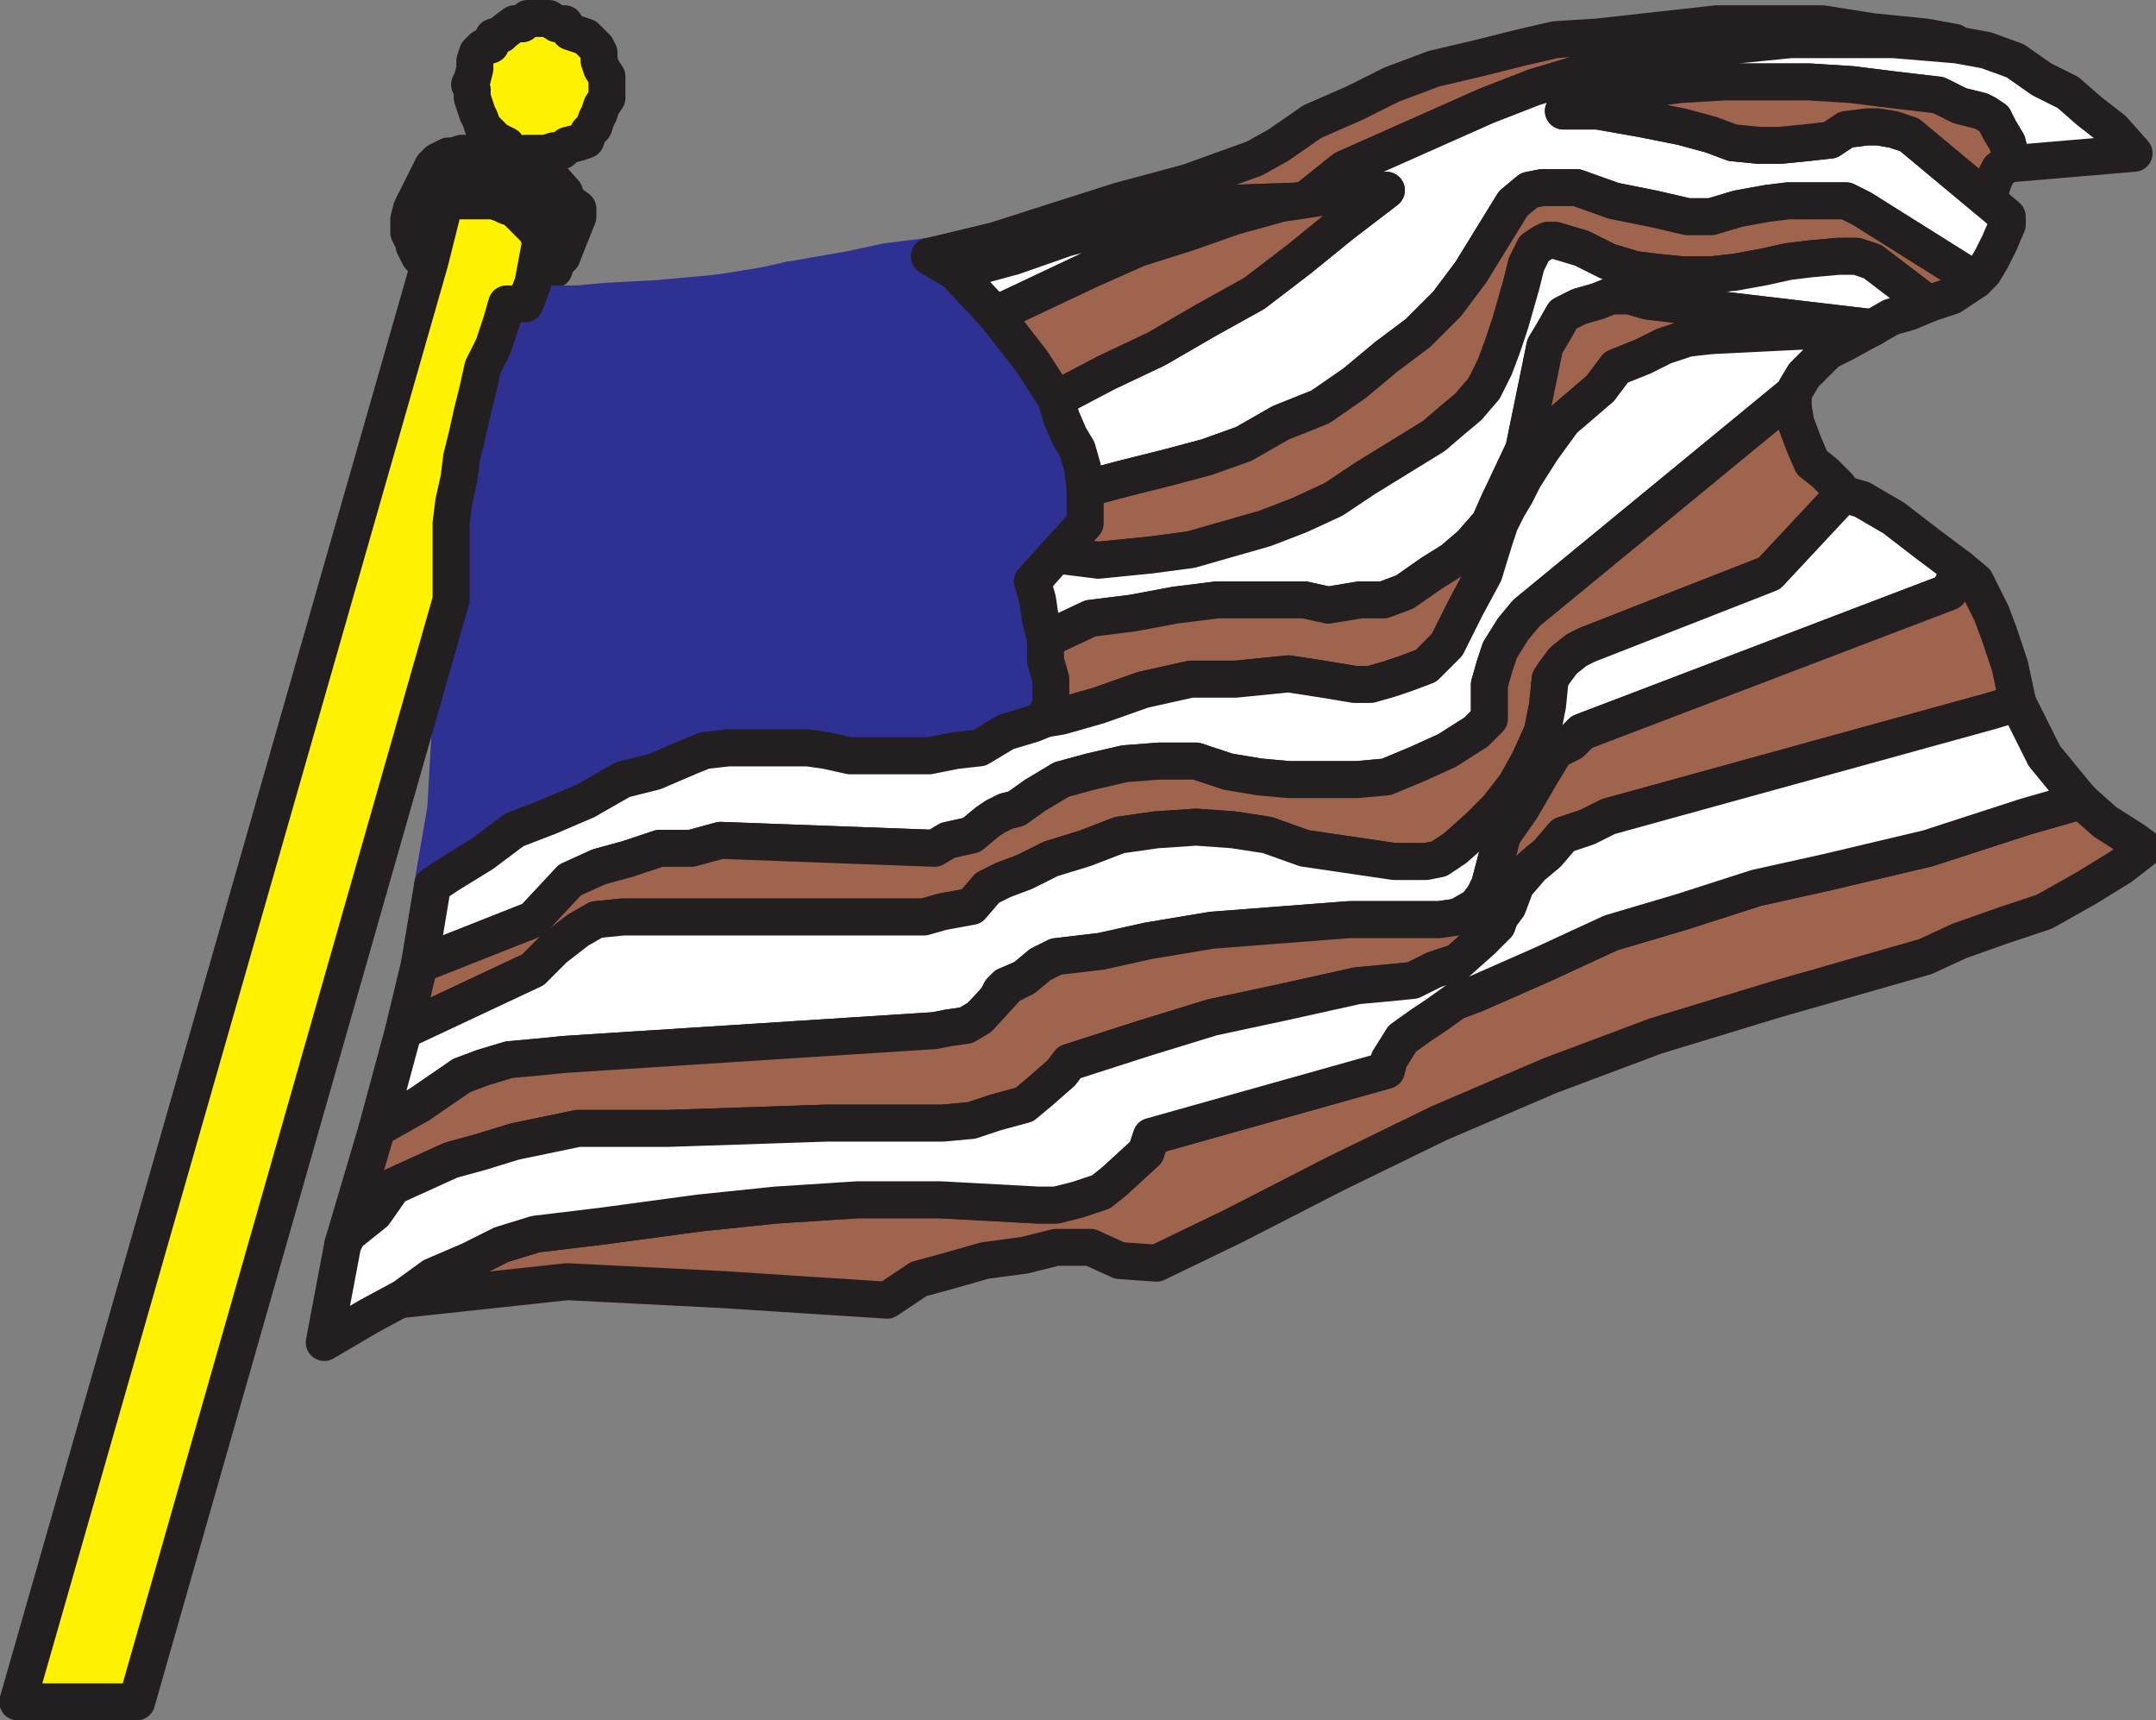 <svg xmlns="http://www.w3.org/2000/svg" width="612.021" height="488.25"><rect width="100%" height="100%" fill="#808080" stroke="none"/><path fill="#fff200" fill-rule="evenodd" d="m122.797 47.25 1.5-1.5 3-1.5h1.5l2.25-.75h9.75l1.5.75 1.5-3-3-1.5-3.75-3.75-.75-2.25-.75-1.5-1.5-4.5V25.5l-.75-1.5.75-1.5.75-3v-2.25l.75-2.25 1.5-1.5 2.25-.75.75-2.25 2.25-.75.75-.75 3-2.25h2.25l1.5-1.5h6l2.25 1.5h2.25l1.5 2.25 4.5 1.5 3 3 .75 1.5v2.25l.75 2.25 1.5 2.25v6l-1.5 2.25-.75 2.25-.75 1.5-.75 2.25-1.5 1.5-.75 2.25-2.25.75-3 .75-1.5 1.5h-2.25l-2.25.75h-6l-.75 2.25 3 .75 1.5 1.5 2.25.75 5.25 6 .75 2.25 3 2.25v2.25l-4.5 11.25V66l-1.5-2.25-.75-2.25-5.25-4.5-6-3-2.25-.75h-1.5l-3-1.5h-9l-3.75 1.5h-2.25l-1.5.75-3.75 3-1.5.75 5.25-10.5"/><path fill="none" stroke="#231f20" stroke-linecap="round" stroke-linejoin="round" stroke-miterlimit="10" stroke-width="10.5" d="m122.797 47.25 1.5-1.5 3-1.5h1.5l2.25-.75h9.75l1.5.75 1.5-3-3-1.5-3.75-3.75-.75-2.25-.75-1.5-1.5-4.5V25.5l-.75-1.5.75-1.5.75-3v-2.25l.75-2.25 1.5-1.5 2.25-.75.75-2.25 2.25-.75.75-.75 3-2.25h2.25l1.5-1.5h6l2.25 1.5h2.25l1.5 2.25 4.5 1.5 3 3 .75 1.5v2.25l.75 2.25 1.5 2.25v6l-1.5 2.25-.75 2.25-.75 1.5-.75 2.25-1.5 1.5-.75 2.25-2.25.75-3 .75-1.5 1.5h-2.25l-2.25.75h-6l-.75 2.25 3 .75 1.5 1.5 2.25.75 5.25 6 .75 2.25 3 2.25v2.25l-4.5 11.25V66l-1.5-2.25-.75-2.25-5.25-4.5-6-3-2.25-.75h-1.5l-3-1.5h-9l-3.75 1.5h-2.25l-1.5.75-3.75 3-1.5.75zm0 0"/><path fill="#bd846f" fill-rule="evenodd" d="m125.797 59.25.75-1.5 2.25-.75h11.25l2.25.75 1.5.75 2.25.75 6 6 1.5 3-2.25 12 1.5-.75h.75l1.5-2.25 2.25-.75.75-2.25 1.5-1.5V66l-1.5-2.25-.75-2.25-5.25-4.5-6-3-2.25-.75h-1.5l-3-1.5h-9l-3.75 1.5h-2.25l-1.5.75-3.75 3-1.5.75-.75 1.5-.75 3V66l.75 1.5.75.75v1.5l1.5 3 .75.75 2.25.75 3.75-15"/><path fill="none" stroke="#231f20" stroke-linecap="round" stroke-linejoin="round" stroke-miterlimit="10" stroke-width="10.5" d="m125.797 59.25.75-1.5 2.25-.75h11.25l2.25.75 1.5.75 2.25.75 6 6 1.5 3-2.25 12 1.5-.75h.75l1.5-2.25 2.25-.75.75-2.25 1.5-1.5V66l-1.5-2.25-.75-2.25-5.25-4.5-6-3-2.25-.75h-1.5l-3-1.5h-9l-3.75 1.5h-2.25l-1.5.75-3.75 3-1.5.75-.75 1.5-.75 3V66l.75 1.5.75.75v1.5l1.5 3 .75.75 2.25.75zm0 0"/><path fill="#2e3192" fill-rule="evenodd" d="m203.047 83.25-4.5 8.25-2.25 6-6.75 1.5 4.5 2.25 4.5 5.25-2.25 3.75-4.5 5.25h-4.5l3.75 3v6.75l-1.5 2.25h-2.25l-3-3.75-1.5 3.75-5.25 1.5-9 2.25.75-3.75 3.75-2.25 4.5 2.25-.75-8.25.75-3h-3.75l-1.5-4.5.75-7.5 3.75 1.5 3 6 6-10.5-6 1.5-2.25-5.25-.75 5.25-3.75 1.5-.75 7.5-2.25 5.25-5.25 1.5 4.5 5.25v3.75l-.75 3.75h-6.75l-2.25-2.25-4.5-14.25 5.25-3.75 4.5.75-.75-4.5 4.5-3.75-7.5.75-3-6-.75 7.5h-4.5l2.25 4.5v4.5l4.5 14.25-2.25 3.75h-5.25l3.75 5.25-3 6 6.75-3.75 4.5 1.5v-7.5l4.5-3 9-2.25 4.5 2.25-.75 7.5 4.5-4.5 1.5 1.5v-4.5l2.25-3.75 4.5-6.75 6 3-1.5-7.5 1.5-1.5h-3l-.75-4.5 2.25-3.75 4.5-9h-3l-1.5-6 4.5-8.25 3.75 33.75-21 23.25-15-3.75-42.75 33.75V148.5l.75-6 1.5-6.75.75-6 1.5-6 1.5-6.75 1.5-6 1.5-6.75 3-6 2.25-6.75 1.5-5.25h20.25l8.25-.75 14.25-.75 16.5-1.5"/><path fill="none" stroke="#2e3192" stroke-linecap="round" stroke-linejoin="round" stroke-miterlimit="10" stroke-width="10.5" d="m203.047 83.25-4.5 8.25-2.25 6-6.75 1.5 4.5 2.25 4.5 5.25-2.25 3.75-4.5 5.25h-4.5l3.75 3v6.75l-1.5 2.25h-2.25l-3-3.75-1.5 3.75-5.25 1.5-9 2.25.75-3.75 3.75-2.25 4.5 2.25-.75-8.25.75-3h-3.75l-1.5-4.5.75-7.5 3.75 1.5 3 6 6-10.5-6 1.5-2.25-5.25-.75 5.25-3.75 1.5-.75 7.5-2.25 5.25-5.25 1.5 4.5 5.25v3.75l-.75 3.75h-6.75l-2.25-2.25-4.5-14.25 5.25-3.75 4.5.75-.75-4.5 4.5-3.75-7.5.75-3-6-.75 7.5h-4.5l2.25 4.5v4.5l4.5 14.25-2.25 3.75h-5.25l3.75 5.25-3 6 6.75-3.75 4.5 1.5v-7.5l4.5-3 9-2.25 4.5 2.25-.75 7.5 4.5-4.5 1.5 1.5v-4.5l2.25-3.75 4.5-6.75 6 3-1.5-7.5 1.5-1.5h-3l-.75-4.5 2.25-3.75 4.5-9h-3l-1.5-6 4.5-8.25 3.75 33.75-21 23.25-15-3.75-42.75 33.75V148.5l.75-6 1.5-6.75.75-6 1.5-6 1.5-6.75 1.5-6 1.5-6.75 3-6 2.25-6.75 1.5-5.25h20.25l8.25-.75 14.25-.75zm0 0"/><path fill="#2e3192" fill-rule="evenodd" d="m170.797 136.5 1.5 3.75-2.25 3.75h-5.25l4.5 4.5v4.5l-7.5 6h-2.25l-3.75-4.5-2.25 6.75h-5.25l3 2.25V174l1.5 9-3 6-6.75 1.5 6 2.25v6.75l-.75 15-2.25 6h-6.75l3.75 3.75-3 9 6-6 5.25 3 .75-6 3-5.25 9.75 2.25 4.5-4.5 3.75 3.75V213l4.5-5.25h-5.25v-4.5l-3.75 7.5-7.5 1.5 5.25 2.25-1.5 6.75-9.75-2.25h-3.75l-3-4.5 6.75-10.5.75 8.25 4.5-6.75 6 2.25v-4.5l3-6-7.5 2.25-.75-5.25-1.5 7.5h-7.5l3 2.25-6.75 10.5.75-15 3-6.75 5.25 3v-5.25l3-5.25h-6.75l-.75-2.25-1.5-9 3.75-3.75h4.5l2.25 1.5 3 2.25-.75 9 6.75-9 3-6-4.5 2.25V165l-3 5.25-4.5 1.5-2.25-1.5v-6.75l2.25-4.5 7.5-6 3-4.5 5.25 4.5-.75-6.75 3-4.5h-6.75l-.75-1.5-1.5-3.75 15 3.75-8.25 12.75-6.75 4.5 1.5 6 4.5 1.5-8.25 25.5 17.25 28.5-9 2.25-10.5 6-10.5 4.5-9.75 3.75-9 6.75-9.75 6-4.5 3 3.75-21.75.75-13.5.75-12.75.75-12V178.5l-.75-8.25 42.75-33.75"/><path fill="none" stroke="#2e3192" stroke-linecap="round" stroke-linejoin="round" stroke-miterlimit="10" stroke-width="10.5" d="m170.797 136.5 1.5 3.75-2.25 3.75h-5.25l4.5 4.5v4.5l-7.5 6h-2.25l-3.75-4.5-2.25 6.75h-5.25l3 2.25V174l1.5 9-3 6-6.75 1.5 6 2.25v6.75l-.75 15-2.25 6h-6.75l3.75 3.75-3 9 6-6 5.25 3 .75-6 3-5.25 9.75 2.25 4.5-4.5 3.75 3.75V213l4.5-5.25h-5.25v-4.5l-3.75 7.5-7.5 1.5 5.25 2.25-1.5 6.75-9.75-2.25h-3.75l-3-4.5 6.75-10.5.75 8.25 4.5-6.75 6 2.25v-4.5l3-6-7.5 2.25-.75-5.25-1.5 7.5h-7.5l3 2.25-6.75 10.5.75-15 3-6.75 5.25 3v-5.25l3-5.25h-6.75l-.75-2.25-1.5-9 3.75-3.75h4.5l2.25 1.5 3 2.25-.75 9 6.75-9 3-6-4.5 2.25V165l-3 5.25-4.5 1.5-2.25-1.5v-6.75l2.25-4.5 7.5-6 3-4.5 5.25 4.5-.75-6.75 3-4.5h-6.75l-.75-1.5-1.5-3.75 15 3.75-8.25 12.75-6.75 4.5 1.5 6 4.5 1.5-8.25 25.5 17.25 28.5-9 2.25-10.5 6-10.5 4.5-9.75 3.75-9 6.75-9.75 6-4.5 3 3.75-21.75.75-13.5.75-12.75.75-12V178.5l-.75-8.25zm0 0"/><path fill="#2e3192" fill-rule="evenodd" d="m234.547 213-6.75-27.75-14.25-13.5-22.5-14.25-5.25-17.25-3.75 8.25v4.5h5.25l-3 6 1.5 6h3.75l1.5-5.25 5.25 3h2.25l-12.75 12.75 10.5-1.5 8.25-3.75V174l2.25 3 1.5 3 5.25-4.5 2.25 4.5-1.5 3v4.5l6 3.75 3.75-6-1.5 14.25-8.25-2.25-.75-4.5 6.75-1.5-6-3.75h-6l-3 3-5.25 11.25-9 11.25v-5.25l-3.75-2.25 3.75-3.75v-4.5l-4.5-1.5-5.25 6 3-7.5-9-6.75-6 3 7.5-12 1.5 1.5h6l-4.5 4.5-1.5 6h7.5l2.25-3 1.5 1.5 6.75-1.5-5.25 3.75v8.25l5.25 3.75 3.75-1.5 5.25-11.25 1.5-7.5-3.75-4.5 5.25 1.5-1.5-3-3.75-1.5-6.75 7.5 2.25-7.5-2.25-1.5-10.5 1.5 1.5-5.25-1.5-5.25-1.5-6-6.75 6v-5.25l-3.75-2.25 4.5-3 3.75-6 3.75-8.25-8.25 12.75-6.75 4.5 1.5 6 4.5 1.5-8.25 25.5 17.25 28.5 10.5-4.5 3.75-1.5 6.75-.75h22.5l5.25.75"/><path fill="none" stroke="#2e3192" stroke-linecap="round" stroke-linejoin="round" stroke-miterlimit="10" stroke-width="10.5" d="m234.547 213-6.75-27.75-14.25-13.5-22.5-14.25-5.25-17.25-3.75 8.25v4.5h5.25l-3 6 1.5 6h3.75l1.5-5.25 5.25 3h2.25l-12.75 12.75 10.5-1.5 8.25-3.75V174l2.25 3 1.5 3 5.25-4.5 2.25 4.5-1.5 3v4.5l6 3.75 3.75-6-1.5 14.25-8.25-2.25-.75-4.5 6.75-1.5-6-3.75h-6l-3 3-5.25 11.25-9 11.25v-5.25l-3.75-2.25 3.75-3.75v-4.5l-4.5-1.5-5.25 6 3-7.5-9-6.75-6 3 7.5-12 1.5 1.5h6l-4.5 4.5-1.5 6h7.5l2.25-3 1.5 1.5 6.75-1.5-5.25 3.75v8.25l5.25 3.75 3.75-1.5 5.25-11.25 1.5-7.5-3.75-4.5 5.25 1.5-1.5-3-3.75-1.5-6.75 7.5 2.25-7.5-2.25-1.5-10.5 1.5 1.5-5.25-1.5-5.25-1.5-6-6.75 6v-5.25l-3.75-2.25 4.5-3 3.75-6 3.75-8.25-8.25 12.75-6.75 4.5 1.5 6 4.5 1.5-8.25 25.5 17.25 28.5 10.5-4.5 3.75-1.5 6.75-.75h22.5zm0 0"/><path fill="#2e3192" fill-rule="evenodd" d="m234.547 213-6.75-27.75-14.25-13.5 17.25-15.75 15.75 9 8.25-12h10.5l9 12 16.5-16.5-3 6-1.5 5.25h-3.75l3 5.25-.75 18-10.5-1.5-3-6 5.25-5.25-5.25 1.5-3.75-3.75v4.5l-5.25 1.5-1.5-3.75V165l4.5-6-6 2.25-.75-6.75-3.75 6.75-6.75 1.5 3.75 2.25-1.5 7.5 4.5-4.5 6 2.25 1.5 3.75-14.25 3-1.5 1.5-5.25-6v6l-8.25-4.5v-3.75l1.5-7.5-3.75 2.25-1.5-5.25-3 5.25-6 5.25 3.75 1.5-1.5 6.75 6.75-4.5h3.75l8.25 4.5-6.75 1.5 4.5 3-1.5 7.5 3.75-5.25 5.25 2.25V183l1.5-6 14.25-3 3 3v7.5l-4.5 4.5-4.5 1.5v-6l-3 6h-6.75l3.75 5.25h6l4.5-6.75 4.5-4.5 2.25-4.5 6.75 1.5 10.5 1.5v4.5l-5.25 1.5 4.5 2.25-3.75 8.25 6-5.25h4.5l.75-9.75-6.75-1.5.75-18 8.25-6-6-4.5 3-6h17.25l-8.25 9-6.75 7.5 1.5 5.25.75 5.25 1.5 6v6l1.5 5.25v6.75l-1.5 4.5-3.75 1.5-7.5 2.25-7.5 4.5-6.75.75-7.5 1.5h-22.5l-6.75-1.5"/><path fill="none" stroke="#2e3192" stroke-linecap="round" stroke-linejoin="round" stroke-miterlimit="10" stroke-width="10.5" d="m234.547 213-6.75-27.75-14.25-13.5 17.25-15.75 15.75 9 8.25-12h10.5l9 12 16.5-16.5-3 6-1.5 5.25h-3.75l3 5.25-.75 18-10.5-1.5-3-6 5.25-5.25-5.25 1.5-3.75-3.75v4.5l-5.25 1.5-1.5-3.75V165l4.5-6-6 2.25-.75-6.75-3.75 6.75-6.75 1.5 3.75 2.25-1.5 7.5 4.5-4.5 6 2.25 1.5 3.75-14.25 3-1.5 1.5-5.25-6v6l-8.25-4.5v-3.75l1.5-7.5-3.75 2.25-1.5-5.25-3 5.25-6 5.25 3.75 1.5-1.5 6.75 6.75-4.5h3.75l8.25 4.5-6.75 1.5 4.5 3-1.5 7.5 3.75-5.25 5.25 2.25V183l1.5-6 14.25-3 3 3v7.5l-4.5 4.5-4.5 1.5v-6l-3 6h-6.75l3.75 5.25h6l4.5-6.75 4.5-4.5 2.25-4.5 6.75 1.5 10.5 1.5v4.5l-5.25 1.5 4.5 2.25-3.75 8.25 6-5.25h4.5l.75-9.75-6.75-1.5.75-18 8.25-6-6-4.5 3-6h17.25l-8.25 9-6.75 7.5 1.5 5.25.75 5.25 1.5 6v6l1.5 5.25v6.75l-1.5 4.5-3.75 1.5-7.5 2.25-7.5 4.5-6.75.75-7.5 1.5h-22.5zm0 0"/><path fill="#2e3192" fill-rule="evenodd" d="m267.547 117-15.75 23.25 3 3.75 6-3.75 3-7.5v7.5h3.75l-3.75 6.75 5.25 1.5h5.25l2.25-2.25 1.5 2.25 6-4.5 2.25-7.5-4.5-3.75 4.5-.75-6.75-3-3.75-1.5-6.75 3.75 1.5-5.25-5.25-1.5 5.25-3.75V117l.75-10.5-3.75-3.75 3.75-4.5v8.25l-.75 10.5 6 2.25 3 9.75 6.75 3 5.25-4.5v3.75l5.25-2.25-3 6.75v6l-3-1.5-6.75 3.75-6 4.5h6.75l-6.75 4.5-1.5 6-2.25-4.5-5.25 4.5v-10.5l-5.25-1.5-9-3-3-3.75 3 12.75h10.5l9 12 16.5-16.5h17.25v-9.75l-.75-6-1.5-5.25-2.25-3.75-2.25-5.25-1.5-5.25-6.75-10.5-10.5-13.5-11.25-12-7.5-4.5 3.75 44.25"/><path fill="none" stroke="#2e3192" stroke-linecap="round" stroke-linejoin="round" stroke-miterlimit="10" stroke-width="10.5" d="m267.547 117-15.75 23.25 3 3.75 6-3.75 3-7.5v7.5h3.75l-3.75 6.75 5.25 1.5h5.25l2.25-2.25 1.5 2.25 6-4.5 2.25-7.5-4.5-3.75 4.5-.75-6.75-3-3.75-1.5-6.75 3.75 1.5-5.25-5.25-1.5 5.25-3.75V117l.75-10.5-3.75-3.75 3.75-4.5v8.25l-.75 10.5 6 2.25 3 9.75 6.75 3 5.25-4.5v3.75l5.25-2.25-3 6.75v6l-3-1.5-6.75 3.75-6 4.5h6.75l-6.75 4.5-1.5 6-2.25-4.5-5.25 4.5v-10.5l-5.25-1.5-9-3-3-3.75 3 12.75h10.5l9 12 16.5-16.5h17.25v-9.75l-.75-6-1.5-5.25-2.25-3.75-2.25-5.25-1.5-5.25-6.75-10.5-10.5-13.5-11.25-12-7.5-4.5zm0 0"/><path fill="#2e3192" fill-rule="evenodd" d="m267.547 117-15.75 23.25 3 12.75-8.25 12-15.75-9-8.25-9 10.5 3 1.5 4.5h4.5v6.75l4.5-3.75h6l-3-4.5 3.75-4.5h-6.75l-3-2.25v4.5l-6 3.75-1.5-4.5 4.5-3.75-6.75-4.5h12.75l4.5-5.25 3.75 1.5-1.5-6.75 4.5-3.75-6.75 1.5-2.25-3 .75-5.25 5.25-3.75 6.75 2.25-3.75-7.5 1.5-6-4.5 3-3.75-2.25v-6.75l2.25-3.75 1.5 2.25v-7.5l3-4.5-4.5 2.25-3.75-3.75v3.75l-7.5.75 7.5 5.25 1.5 5.25-13.5 3.75-3-6-2.25 9 5.25-3 13.5-3.75v10.5l-4.5 4.5 6.75.75-3.75 5.25-.75 5.25-2.25 5.25h-6l6 4.5v6h-12.75l-3 6.75-5.25-1.5 16.5-23.25-18.75-18 3.75-26.25 17.25-3 10.5-2.25 12-1.5 3.75 44.25"/><path fill="none" stroke="#2e3192" stroke-linecap="round" stroke-linejoin="round" stroke-miterlimit="10" stroke-width="10.5" d="m267.547 117-15.75 23.25 3 12.75-8.25 12-15.75-9-8.25-9 10.5 3 1.5 4.5h4.5v6.75l4.5-3.75h6l-3-4.5 3.75-4.5h-6.75l-3-2.25v4.5l-6 3.75-1.5-4.5 4.5-3.75-6.75-4.5h12.75l4.5-5.25 3.75 1.5-1.5-6.75 4.5-3.75-6.75 1.5-2.25-3 .75-5.25 5.25-3.75 6.75 2.25-3.75-7.5 1.5-6-4.5 3-3.75-2.25v-6.75l2.25-3.75 1.5 2.25v-7.5l3-4.5-4.5 2.25-3.75-3.75v3.75l-7.5.75 7.5 5.25 1.5 5.25-13.5 3.75-3-6-2.25 9 5.25-3 13.5-3.75v10.5l-4.5 4.5 6.75.75-3.75 5.25-.75 5.25-2.25 5.25h-6l6 4.5v6h-12.75l-3 6.75-5.25-1.5 16.5-23.25-18.75-18 3.75-26.25 17.25-3 10.5-2.25 12-1.5zm0 0"/><path fill="#2e3192" fill-rule="evenodd" d="m224.047 79.5-3.75 26.25 18.75 18-16.5 23.25 8.25 9-17.25 15.75-22.5-14.25-5.25-17.25 3.75 3.75v4.5l4.5-4.5h4.5l4.5 2.25-9 .75 6 3-1.5 7.5 4.5-4.5 3.75 1.5 2.25 3 3 3.75V168l3.75-5.25h4.5v-5.25l3.75-4.5h-5.25l-3-3v6l-6.75 1.5-2.25-3v-6l6.75-4.5h-6.75v-3.75l-3.75 6-4.5-2.25v-3.75l1.5-6 3-1.5 3.75-1.5 6.75.75 2.25 3.75 1.5 4.5 3 6 1.5-4.5 2.25.75v-2.25l3.75-6h-3.75l-3.75-3 3.75-2.25 5.25-1.5h3.75l-1.5-3.75 1.5-6.75-3.75 1.5-3-3.75-2.25 4.5-3.75 4.5 3.75 1.5V129l-3.75 2.25-1.5 4.5h-3l-2.25-3.75-1.5-4.5 1.5-3.75-1.5-7.5 3.75-4.5-7.5-5.25 13.5-13.5-7.5-1.5-2.25 6.75 3.75.75-7.5 7.5-1.5 8.25 5.25 1.5 1.5 7.5h-5.25l-3-3.75-.75 4.5-4.5 3 4.5 1.5-1.5 3.75-3 1.5-3.75 1.5-5.25-1.5-1.5 6-2.25 1.5-1.5-1.5 21-23.25-3.75-33.75 5.25-.75 9-1.5 6.75-1.5"/><path fill="none" stroke="#2e3192" stroke-linecap="round" stroke-linejoin="round" stroke-miterlimit="10" stroke-width="10.5" d="m224.047 79.5-3.75 26.25 18.75 18-16.5 23.25 8.25 9-17.25 15.75-22.5-14.25-5.25-17.25 3.75 3.75v4.5l4.5-4.5h4.5l4.5 2.25-9 .75 6 3-1.5 7.5 4.5-4.5 3.75 1.5 2.25 3 3 3.75V168l3.75-5.25h4.5v-5.25l3.75-4.5h-5.25l-3-3v6l-6.75 1.5-2.25-3v-6l6.75-4.5h-6.75v-3.75l-3.75 6-4.5-2.25v-3.75l1.5-6 3-1.5 3.75-1.5 6.75.75 2.25 3.75 1.5 4.5 3 6 1.5-4.5 2.25.75v-2.25l3.75-6h-3.75l-3.75-3 3.75-2.25 5.25-1.5h3.75l-1.5-3.75 1.5-6.75-3.75 1.5-3-3.75-2.25 4.5-3.75 4.5 3.75 1.5V129l-3.75 2.25-1.5 4.5h-3l-2.25-3.75-1.5-4.5 1.5-3.75-1.5-7.5 3.75-4.5-7.5-5.25 13.5-13.5-7.5-1.5-2.25 6.75 3.75.75-7.5 7.5-1.5 8.25 5.25 1.5 1.5 7.5h-5.25l-3-3.75-.75 4.5-4.5 3 4.5 1.5-1.5 3.75-3 1.5-3.75 1.5-5.25-1.5-1.5 6-2.25 1.5-1.5-1.5 21-23.25-3.75-33.75 5.25-.75 9-1.5zm0 0"/><path fill="#9e644e" fill-rule="evenodd" d="m263.797 72.75 18.75-4.5 18.75-6 16.5-5.25 19.5-5.25 18.75-6.75 6.75-3.75 9.75-6.75 12-5.25 10.5-5.25 12-4.5 12.75-3 12-3 9.75-2.25 12-.75 33.75-3.75h30L531.547 9l15 1.5 8.25 1.5-17.25-.75h-29.25l-15 1.5-14.25 1.5-13.5 2.25-15 3.75-15 4.5-13.5 5.25-40.5 18-11.25 9-21.75.75-15 3.75-15.75 2.25-15 3.75-15 5.25-16.5 4.5-7.5-4.5"/><path fill="none" stroke="#231f20" stroke-linecap="round" stroke-linejoin="round" stroke-miterlimit="10" stroke-width="10.5" d="m263.797 72.75 18.75-4.5 18.75-6 16.5-5.25 19.5-5.25 18.75-6.75 6.75-3.75 9.75-6.75 12-5.25 10.5-5.25 12-4.5 12.75-3 12-3 9.75-2.25 12-.75 33.75-3.75h30L531.547 9l15 1.5 8.25 1.5-17.25-.75h-29.25l-15 1.5-14.25 1.5-13.5 2.25-15 3.75-15 4.5-13.5 5.25-40.5 18-11.25 9-21.75.75-15 3.75-15.75 2.25-15 3.75-15 5.25-16.5 4.5zm0 0"/><path fill="#fff" fill-rule="evenodd" d="m314.047 105.75 14.25-6.75 14.25-8.25 13.5-7.5 12.75-9.75 12-9.75 12.75-9.75-15 1.5-15 2.25-13.5 3.75-12.75 4.5-14.25 4.5-13.5 6-27 12.75-11.25-12 16.5-4.5 15-5.25 15-3.75 15.75-2.25 15-3.75 21.75-.75 11.25-9 40.5-18 13.5-5.25 15-4.5 15-3.75 13.5-2.25 14.25-1.5 15-1.5h29.25l18 1.5 8.25 1.5 8.25 3 7.5 5.25 7.5 3.75 6 5.25 6.75 5.25 6 6.75-35.25 3v-3l-.75-3-2.25-3.75-1.5-3-2.25-1.5-1.5-.75-6-1.5-6-3-12.75-1.5-12-1.5-12-.75h-24l-12.75.75-11.25 1.5-12 3.75-9.75 2.25h9.75l12.75 2.25 11.25 2.25 8.25 2.25 6 2.25 7.5.75h6l7.5-.75 6.75-.75 4.5-3 6-.75h3l4.5.75 4.5 1.5 22.5 18.75 5.25 4.5v2.25l-2.25 5.25-2.25 4.5-2.25 3.75-2.25 2.25-32.25-20.25-4.5-2.25h-16.5l-6 .75-8.25 1.5-7.5 2.25h-6.75l-9.75-2.25-11.25-2.25-10.5-3.75h-9.75l-3.75.75-4.5 3.75-12 19.5-6.75 9-8.25 8.25-9 6.75-9 7.5-9.75 6.75-11.25 4.5-10.5 6-10.5 3.75-11.25 3-12 3-11.25 3-.75-6-1.5-5.25-2.25-3.75-2.25-5.25-1.5-5.25 14.25-7.5"/><path fill="none" stroke="#231f20" stroke-linecap="round" stroke-linejoin="round" stroke-miterlimit="10" stroke-width="10.5" d="m314.047 105.75 14.25-6.75 14.25-8.25 13.5-7.5 12.75-9.75 12-9.75 12.75-9.75-15 1.5-15 2.25-13.5 3.75-12.75 4.5-14.25 4.5-13.5 6-27 12.75-11.25-12 16.5-4.5 15-5.25 15-3.75 15.75-2.25 15-3.75 21.75-.75 11.25-9 40.5-18 13.5-5.25 15-4.5 15-3.75 13.5-2.25 14.25-1.5 15-1.5h29.25l18 1.5 8.25 1.5 8.25 3 7.5 5.25 7.5 3.75 6 5.25 6.75 5.25 6 6.75-35.25 3v-3l-.75-3-2.25-3.75-1.5-3-2.25-1.5-1.5-.75-6-1.5-6-3-12.75-1.5-12-1.5-12-.75h-24l-12.75.75-11.25 1.5-12 3.75-9.75 2.25h9.75l12.75 2.25 11.25 2.25 8.25 2.25 6 2.25 7.5.75h6l7.5-.75 6.75-.75 4.5-3 6-.75h3l4.5.75 4.5 1.5 22.5 18.75 5.25 4.5v2.25l-2.25 5.25-2.25 4.5-2.25 3.75-2.25 2.25-32.25-20.25-4.5-2.25h-16.5l-6 .75-8.25 1.5-7.5 2.25h-6.75l-9.75-2.25-11.25-2.25-10.5-3.75h-9.75l-3.75.75-4.5 3.75-12 19.5-6.75 9-8.25 8.25-9 6.75-9 7.5-9.75 6.75-11.25 4.5-10.5 6-10.5 3.75-11.25 3-12 3-11.25 3-.75-6-1.5-5.25-2.25-3.75-2.25-5.25-1.5-5.25zm0 0"/><path fill="#9e644e" fill-rule="evenodd" d="m299.797 113.25-6.75-10.5-10.5-13.5 27-12.75 13.5-6 14.25-4.5 12.75-4.5 13.5-3.75 15-2.25 15-1.5-12.75 9.75-12 9.75-12.75 9.75-13.5 7.5-14.25 8.25-14.25 6.75-14.25 7.5"/><path fill="none" stroke="#231f20" stroke-linecap="round" stroke-linejoin="round" stroke-miterlimit="10" stroke-width="10.5" d="m299.797 113.25-6.75-10.5-10.5-13.5 27-12.75 13.5-6 14.25-4.5 12.75-4.5 13.5-3.75 15-2.25 15-1.5-12.75 9.75-12 9.75-12.75 9.75-13.5 7.5-14.25 8.25-14.25 6.75zm0 0"/><path fill="#9e644e" fill-rule="evenodd" d="m566.047 51 1.5-3 3-1.5v-3l-.75-3-2.25-3.75-1.5-3-2.25-1.5-1.5-.75-6-1.5-6-3-12.75-1.5-12-1.5-12-.75h-24l-12.75.75-11.25 1.5-12 3.75-9.75 2.25h9.75l12.75 2.25 11.25 2.25 8.25 2.25 6 2.25 7.5.75h6l7.5-.75 6.75-.75 4.5-3 6-.75h3l4.5.75 4.5 1.5 22.5 18.75.75-3.75.75-2.25"/><path fill="none" stroke="#231f20" stroke-linecap="round" stroke-linejoin="round" stroke-miterlimit="10" stroke-width="10.5" d="m566.047 51 1.5-3 3-1.5v-3l-.75-3-2.25-3.75-1.5-3-2.25-1.5-1.5-.75-6-1.5-6-3-12.75-1.5-12-1.5-12-.75h-24l-12.75.75-11.25 1.5-12 3.75-9.75 2.25h9.75l12.75 2.25 11.25 2.25 8.25 2.25 6 2.25 7.5.75h6l7.5-.75 6.75-.75 4.5-3 6-.75h3l4.5.75 4.5 1.5 22.5 18.75.75-3.75zm0 0"/><path fill="#9e644e" fill-rule="evenodd" d="m554.047 84 6.75-4.5-32.25-20.25-4.5-2.25h-16.5l-6 .75-8.25 1.5-7.5 2.25h-6.75l-9.75-2.25-11.25-2.25-10.5-3.75h-9.75l-3.75.75-4.5 3.75-12 19.5-6.75 9-8.25 8.25-9 6.75-9 7.5-9.75 6.75-11.25 4.5-10.5 6-10.5 3.75-11.25 3-12 3-11.25 3v9.75l-8.25 9 12 1.5 15-1.5 11.25-1.5 21-6 9.75-3.75 9.75-4.5 9-6 19.5-12 5.25-4.5 4.5-3.75 4.5-5.25 3-6 2.25-6 2.25-6.75 3-10.5 1.5-6 2.25-4.5 2.25-1.5 1.5-.75h2.25l7.5 2.25 7.5 3.75 7.5 2.25 6 .75 7.5.75h8.25l6.75-.75 8.25-1.5 6.75-1.5 6-.75 8.25-.75h5.25l4.5 1.5 15.75 12 6.75-2.25"/><path fill="none" stroke="#231f20" stroke-linecap="round" stroke-linejoin="round" stroke-miterlimit="10" stroke-width="10.5" d="m554.047 84 6.75-4.5-32.25-20.25-4.5-2.25h-16.5l-6 .75-8.25 1.5-7.5 2.25h-6.75l-9.75-2.25-11.25-2.25-10.5-3.75h-9.75l-3.75.75-4.5 3.75-12 19.5-6.75 9-8.25 8.25-9 6.75-9 7.5-9.75 6.75-11.25 4.5-10.5 6-10.5 3.75-11.25 3-12 3-11.25 3v9.75l-8.25 9 12 1.5 15-1.5 11.25-1.5 21-6 9.75-3.75 9.75-4.5 9-6 19.5-12 5.25-4.5 4.5-3.75 4.5-5.25 3-6 2.25-6 2.25-6.75 3-10.5 1.5-6 2.25-4.5 2.25-1.5 1.5-.75h2.25l7.5 2.25 7.5 3.75 7.5 2.25 6 .75 7.5.75h8.25l6.75-.75 8.25-1.5 6.75-1.5 6-.75 8.25-.75h5.25l4.5 1.5 15.75 12zm0 0"/><path fill="#fff" fill-rule="evenodd" d="m311.797 159 15-1.5 11.25-1.5 21-6 9.75-3.75 9.75-4.5 9-6 19.5-12 5.25-4.5 4.5-3.75 4.5-5.25 3-6 2.25-6 2.25-6.75 3-10.5 1.5-6 2.25-4.5 2.25-1.5 1.5-.75h2.25l7.5 2.25 7.5 3.75 7.5 2.25 6 .75 7.5.75h8.25l6.75-.75 8.25-1.5 6.75-1.5 6-.75 8.25-.75h5.25l4.5 1.5 15.75 12-5.25 2.25-5.25 1.5-5.25 3-63.75-7.5-5.25-1.5h-5.25l-3.75 1.5-5.25 1.5-4.5 2.25-3 5.25-2.25 3.75-6 29.25-6 12.75-.75 1.5-3 6.75-5.25 6-5.25 4.5-6 3.75-7.5 5.25-6 2.25h-6.75l-9 1.5-6.75-1.5h-24.75l-12 1.5-12 2.25-12 1.5-12.75 6-1.5-6-.75-5.25-1.5-5.25 6.75-7.5 12 1.5"/><path fill="none" stroke="#231f20" stroke-linecap="round" stroke-linejoin="round" stroke-miterlimit="10" stroke-width="10.5" d="m311.797 159 15-1.5 11.25-1.5 21-6 9.75-3.75 9.75-4.5 9-6 19.5-12 5.25-4.5 4.5-3.75 4.5-5.25 3-6 2.25-6 2.25-6.75 3-10.5 1.5-6 2.25-4.5 2.25-1.5 1.5-.75h2.25l7.5 2.25 7.5 3.75 7.5 2.25 6 .75 7.5.75h8.25l6.75-.75 8.25-1.5 6.75-1.5 6-.75 8.25-.75h5.25l4.5 1.5 15.75 12-5.25 2.25-5.25 1.5-5.25 3-63.75-7.5-5.25-1.5h-5.25l-3.75 1.5-5.25 1.5-4.5 2.25-3 5.25-2.25 3.75-6 29.25-6 12.75-.75 1.5-3 6.75-5.25 6-5.25 4.5-6 3.75-7.5 5.25-6 2.25h-6.75l-9 1.5-6.75-1.5h-24.75l-12 1.5-12 2.25-12 1.5-12.75 6-1.5-6-.75-5.25-1.5-5.25 6.75-7.5zm0 0"/><path fill="#9e644e" fill-rule="evenodd" d="m309.547 175.5 12-1.5 12-2.25 12-1.5h24.75l6.75 1.5 9-1.5h6.75l6-2.25 7.5-5.25 6-3.75 5.25-4.5 5.25-6 3-6.75.75-1.5 6-12.75 6-29.25 2.25-3.75 3-5.25 4.5-2.25 5.25-1.5 3.75-1.5h5.25l5.25 1.5 63.75 7.5-45.75 2.25-6.75.75-6.75 2.25-6 3-7.5 3-4.5 6-10.5 9-6 8.25-5.25 8.25-2.25 4.5-2.25 3.75-2.25 4.5-1.5 4.5-3 9.75-5.25 9.75-5.25 10.5-6 6-6 2.25-4.5 1.5-5.25 1.5h-4.5l-9-1.5-9.75-1.5-15 1.5h-12.75l-13.5 3-12.75 4.5-10.5 3-4.5.75 1.5-4.5v-6.75l-1.5-5.25v-6l12.75-6"/><path fill="none" stroke="#231f20" stroke-linecap="round" stroke-linejoin="round" stroke-miterlimit="10" stroke-width="10.5" d="m309.547 175.5 12-1.5 12-2.25 12-1.5h24.75l6.75 1.5 9-1.5h6.75l6-2.25 7.5-5.25 6-3.75 5.25-4.5 5.25-6 3-6.75.75-1.5 6-12.75 6-29.25 2.25-3.75 3-5.25 4.5-2.25 5.25-1.5 3.75-1.5h5.25l5.25 1.5 63.75 7.5-45.75 2.25-6.75.75-6.75 2.25-6 3-7.5 3-4.5 6-10.5 9-6 8.25-5.25 8.25-2.25 4.5-2.25 3.75-2.25 4.5-1.5 4.5-3 9.75-5.25 9.75-5.25 10.5-6 6-6 2.25-4.5 1.5-5.25 1.5h-4.5l-9-1.5-9.75-1.5-15 1.5h-12.75l-13.5 3-12.75 4.5-10.5 3-4.5.75 1.5-4.5v-6.75l-1.5-5.25v-6zm0 0"/><path fill="#fff" fill-rule="evenodd" d="m234.547 213-5.25-.75h-22.5l-6.75.75-3.75 1.5-10.5 4.5-9 2.25-10.5 6-10.5 4.5-9.75 3.75-9 6.75-9.75 6-4.5 3-3.75 22.5 32.25-12.75 10.5-11.25 8.25-3.75 8.25-2.25 9-3h9l8.25-2.25 60.75 2.25 3.75-2.25 6.75-1.5 4.5-3.75 2.25-1.5 3-1.5 3-.75 5.25-3.75 7.5-4.5 8.25-2.25 9.75-2.25 9.75-.75h10.5l9 3 9 1.5 8.25.75h19.5l8.25-.75 9-3.75 8.25-3.75 8.25-5.25 3.75-3.75v-9.75l1.5-5.25 1.5-4.5 3.75-6 3.75-4.5 75.75-62.25.75-1.5 2.25-3.75 6.75-6.75 4.5-2.25 8.25-4.5-45.75 2.25-6.75.75-6.75 2.25-6 3-7.5 3-4.5 6-10.5 9-6 8.25-5.25 8.25-2.25 4.5-2.25 3.75-2.25 4.5-1.5 4.5-3 9.75-5.25 9.75-5.25 10.5-6 6-6 2.25-4.5 1.5-5.25 1.5h-4.5l-9-1.5-9.75-1.5-15 1.5h-12.75l-13.5 3-12.75 4.5-10.5 3-4.5.75-3.75 1.5-7.5 2.25-7.5 4.5-6.75.75-7.5 1.5h-22.5l-6.75-1.5"/><path fill="none" stroke="#231f20" stroke-linecap="round" stroke-linejoin="round" stroke-miterlimit="10" stroke-width="10.5" d="m234.547 213-5.25-.75h-22.5l-6.75.75-3.75 1.5-10.5 4.5-9 2.25-10.5 6-10.5 4.5-9.75 3.75-9 6.75-9.75 6-4.5 3-3.75 22.5 32.25-12.75 10.5-11.25 8.25-3.75 8.25-2.25 9-3h9l8.25-2.25 60.75 2.25 3.75-2.25 6.75-1.5 4.5-3.75 2.25-1.5 3-1.5 3-.75 5.25-3.75 7.5-4.5 8.25-2.25 9.75-2.25 9.75-.75h10.5l9 3 9 1.5 8.25.75h19.5l8.25-.75 9-3.75 8.25-3.75 8.25-5.25 3.75-3.75v-9.75l1.5-5.25 1.5-4.5 3.75-6 3.75-4.5 75.75-62.25.75-1.5 2.25-3.75 6.75-6.75 4.5-2.25 8.25-4.5-45.75 2.25-6.75.75-6.75 2.25-6 3-7.5 3-4.5 6-10.5 9-6 8.25-5.25 8.25-2.25 4.5-2.25 3.75-2.25 4.5-1.5 4.5-3 9.75-5.25 9.75-5.25 10.5-6 6-6 2.25-4.5 1.5-5.25 1.5h-4.5l-9-1.5-9.75-1.5-15 1.5h-12.75l-13.5 3-12.75 4.5-10.5 3-4.5.75-3.75 1.5-7.5 2.25-7.5 4.5-6.75.75-7.5 1.5h-22.5zm0 0"/><path fill="#9e644e" fill-rule="evenodd" d="m119.047 273.75 32.25-12.75 10.5-11.25 8.25-3.75 8.25-2.25 9-3h9l8.25-2.25 60.75 2.25 3.75-2.25 6.75-1.5 4.5-3.75 2.25-1.5 3-1.5 3-.75 5.25-3.75 7.5-4.5 8.25-2.25 9.75-2.25 9.75-.75h10.5l9 3 9 1.5 8.25.75h19.5l8.25-.75 9-3.75 8.25-3.75 8.25-5.25 3.75-3.75v-9.75l1.5-5.25 1.5-4.5 3.75-6 3.75-4.5 75.75-62.25v3.75l.75 4.5 2.25 6 2.25 5.25 3.75 3 3.75 3.75 1.5 2.25-21 22.5-51.75 20.25-3 1.5-3.75 3-2.25 3-1.5 2.25-.75 7.5-1.5 7.5-3.75 8.25-3.75 6.75-5.25 6.75-5.25 5.25-6.75 6-4.5 3-3.75.75h-9l-25.5-3.75-10.5-3.75-9.75-1.5-10.5-.75-11.25.75-10.5 1.5-9.75 3.75-9.75 3-7.5 3.75-6 2.25-4.5 2.25-4.5 5.25-8.25 1.5-5.25 1.5h-85.5l-7.5.75-5.25 3-6.75 5.25-6 6-36.75 17.25 4.5-18.75"/><path fill="none" stroke="#231f20" stroke-linecap="round" stroke-linejoin="round" stroke-miterlimit="10" stroke-width="10.5" d="m119.047 273.75 32.25-12.75 10.5-11.25 8.25-3.75 8.25-2.25 9-3h9l8.25-2.25 60.75 2.25 3.75-2.25 6.75-1.5 4.5-3.75 2.25-1.5 3-1.5 3-.75 5.25-3.75 7.5-4.5 8.25-2.25 9.75-2.25 9.75-.75h10.5l9 3 9 1.5 8.25.75h19.5l8.25-.75 9-3.75 8.25-3.75 8.25-5.25 3.75-3.75v-9.75l1.5-5.25 1.5-4.5 3.75-6 3.75-4.5 75.75-62.25v3.75l.75 4.5 2.25 6 2.25 5.25 3.75 3 3.75 3.75 1.5 2.25-21 22.5-51.75 20.25-3 1.5-3.75 3-2.25 3-1.5 2.25-.75 7.5-1.5 7.5-3.75 8.25-3.75 6.75-5.25 6.75-5.25 5.25-6.75 6-4.5 3-3.75.75h-9l-25.5-3.75-10.5-3.75-9.75-1.5-10.5-.75-11.25.75-10.5 1.5-9.75 3.75-9.75 3-7.5 3.75-6 2.25-4.5 2.25-4.5 5.25-8.25 1.5-5.25 1.5h-85.5l-7.5.75-5.25 3-6.75 5.25-6 6-36.75 17.25zm0 0"/><path fill="#fff" fill-rule="evenodd" d="m114.547 292.5 36.75-17.25 6-6 6.75-5.25 5.25-3 7.5-.75h85.5l5.25-1.5 8.25-1.5 4.5-5.25 4.5-2.25 6-2.25 7.5-3.75 9.75-3 9.75-3.75 10.5-1.5 11.25-.75 10.5.75 9.75 1.5 10.5 3.75 25.5 3.75h9l3.75-.75 4.5-3 6.75-6 5.25-5.25 5.25-6.75 3.75-6.75 3.75-8.25 1.5-7.5.75-7.5 1.5-2.25 2.25-3 3.75-3 3-1.5 51.75-20.25 21-22.5 5.25 1.5 9 5.25 9.75 7.5 9 6.75-3 6.75-104.25 39.75-3 3-4.5 2.25-4.5 7.5-5.25 9-5.25 7.5-3.75 14.25-1.5 3-2.25 3-5.25 3-5.25.75h-25.5l-39 3-18 3-13.5 3-12.75 1.5-4.5 2.25-4.5 3.75-5.25 2.25-1.5 1.5-1.5 3-4.5 4.5-3.75 2.25-5.25.75-3.75.75-105 6.75-7.5.75-8.25.75-7.5 2.25-6 2.25-12 8.25-12 6.75 7.5-27.75"/><path fill="none" stroke="#231f20" stroke-linecap="round" stroke-linejoin="round" stroke-miterlimit="10" stroke-width="10.5" d="m114.547 292.5 36.75-17.25 6-6 6.75-5.25 5.25-3 7.5-.75h85.5l5.25-1.5 8.25-1.5 4.5-5.25 4.5-2.25 6-2.25 7.5-3.75 9.75-3 9.75-3.75 10.5-1.5 11.25-.75 10.5.75 9.75 1.5 10.5 3.75 25.5 3.75h9l3.75-.75 4.5-3 6.75-6 5.25-5.25 5.25-6.75 3.75-6.75 3.75-8.25 1.5-7.5.75-7.5 1.5-2.25 2.25-3 3.75-3 3-1.5 51.75-20.25 21-22.5 5.25 1.5 9 5.25 9.75 7.5 9 6.75-3 6.75-104.25 39.75-3 3-4.5 2.25-4.5 7.5-5.25 9-5.25 7.5-3.75 14.25-1.5 3-2.25 3-5.25 3-5.25.75h-25.5l-39 3-18 3-13.5 3-12.75 1.5-4.5 2.25-4.5 3.75-5.25 2.25-1.5 1.5-1.5 3-4.5 4.5-3.75 2.25-5.25.75-3.75.75-105 6.75-7.5.75-8.25.75-7.5 2.25-6 2.25-12 8.25-12 6.75zm0 0"/><path fill="#9e644e" fill-rule="evenodd" d="m107.047 320.25 12-6.75 12-8.25 6-2.25 7.5-2.25 8.25-.75 7.5-.75 105-6.75 3.75-.75 5.25-.75 3.75-2.25 8.25-9 4.5-2.25 4.5-3.75 4.5-2.25 12.75-1.5 13.5-3 18-3 39-3h25.5l5.25-.75 5.25-3 2.25-3 1.5-3 3.75-14.25 5.25-7.5 5.25-9 4.5-7.5 4.5-2.25 3-3L553.297 168l3-6.75 4.5 3.75 4.5 9 2.25 6 3 9 2.25 10.5-7.5 2.25-108.75 30-6 3-6.75 2.25-4.5 5.25-4.5 3.75-4.5 5.25-2.25 6-2.25 3-.75 2.25-4.5 4.5-6.75 6-6.75 2.25-6 3-7.5.75-8.25.75-20.25 4.5-21 4.5-19.5 6-21 6.75-2.25 3-6 5.25-4.5 3.75-8.25 2.25-6.75 2.25-8.25.75h-33l-45 1.5h-25.5l-18 3.75-9.75 3-8.25 2.25-16.5 7.5-5.25 7.5-7.5 6-1.5 3 9.75-33"/><path fill="none" stroke="#231f20" stroke-linecap="round" stroke-linejoin="round" stroke-miterlimit="10" stroke-width="10.5" d="m107.047 320.25 12-6.75 12-8.25 6-2.25 7.5-2.25 8.25-.75 7.5-.75 105-6.75 3.75-.75 5.25-.75 3.75-2.25 8.25-9 4.5-2.25 4.5-3.75 4.5-2.25 12.75-1.5 13.5-3 18-3 39-3h25.5l5.25-.75 5.25-3 2.25-3 1.5-3 3.75-14.25 5.25-7.5 5.25-9 4.5-7.5 4.5-2.25 3-3L553.297 168l3-6.75 4.5 3.75 4.5 9 2.25 6 3 9 2.25 10.5-7.5 2.25-108.75 30-6 3-6.75 2.25-4.5 5.25-4.5 3.75-4.5 5.25-2.25 6-2.25 3-.75 2.25-4.5 4.5-6.75 6-6.75 2.25-6 3-7.5.75-8.25.75-20.25 4.5-21 4.5-19.5 6-21 6.75-2.25 3-6 5.25-4.5 3.75-8.25 2.25-6.75 2.25-8.25.75h-33l-45 1.5h-25.5l-18 3.75-9.75 3-8.25 2.25-16.5 7.5-5.25 7.5-7.5 6-1.5 3zm0 0"/><path fill="#9e644e" fill-rule="evenodd" d="m590.797 227.25-15.75 4.5-27.75 9-28.5 6.75-20.25 4.5-21 6.75-20.25 6-19.5 9-18.75 8.25-6 2.25-5.25 3.75-4.5 3-5.25 3.75-3.75 6-.75 3-66.75 18.75-1.5 4.5-9 8.25-3.75 3-6.75 2.25-6 1.5h-5.25l-27.75-1.5h-23.25l-23.25 1.5-21.75 2.25-27.75 3.75-18.75 2.25-9.75 3-9 4.5-10.5 4.5-10.5 6.75 48.75-5.25 44.25 2.25 46.5 3 9-6 8.25-2.25 10.5-3 11.25-1.5 9-2.25h9.75l8.25 3.75 10.5.75 21.75-10.5 29.25-15 29.25-14.25 31.5-13.5 30-11.25 34.5-10.5 42-12 9.75-4.5 12.75-4.5 11.25-3.75 12-6.75 9.75-6 6.75-5.25-3-2.25-8.25-5.25-6.75-6"/><path fill="none" stroke="#231f20" stroke-linecap="round" stroke-linejoin="round" stroke-miterlimit="10" stroke-width="10.5" d="m590.797 227.25-15.75 4.5-27.75 9-28.5 6.75-20.25 4.5-21 6.75-20.25 6-19.5 9-18.75 8.25-6 2.25-5.25 3.75-4.5 3-5.25 3.75-3.75 6-.75 3-66.75 18.75-1.5 4.5-9 8.25-3.75 3-6.75 2.25-6 1.5h-5.25l-27.75-1.5h-23.25l-23.25 1.5-21.75 2.25-27.75 3.75-18.75 2.25-9.75 3-9 4.5-10.5 4.5-10.5 6.75 48.75-5.25 44.25 2.25 46.5 3 9-6 8.25-2.25 10.5-3 11.25-1.5 9-2.25h9.75l8.25 3.75 10.5.75 21.75-10.5 29.25-15 29.25-14.25 31.5-13.5 30-11.25 34.5-10.5 42-12 9.75-4.5 12.75-4.5 11.25-3.75 12-6.75 9.75-6 6.75-5.25-3-2.25-8.25-5.25zm0 0"/><path fill="#fff" fill-rule="evenodd" d="m92.047 381 5.25-27.75 1.5-3 7.5-6 5.25-7.5 16.5-7.5 8.25-2.25 9.75-3 18-3.75h25.5l45-1.5h33l8.25-.75 6.75-2.25 8.25-2.25 4.5-3.75 6-5.25 2.25-3 21-6.75 19.5-6 21-4.5 20.25-4.5 8.25-.75 7.5-.75 6-3 6.75-2.25 6.75-6 4.5-4.5.75-2.25 2.25-3 2.25-6 4.5-5.25 4.5-3.75 4.5-5.25 6.75-2.25 6-3 108.75-30 7.5-2.25 7.5 15 6.75 8.25 3.75 4.5-15.75 4.5-27.75 9-28.5 6.75-20.25 4.5-21 6.75-20.25 6-19.5 9-18.75 8.25-6 2.25-5.25 3.75-4.5 3-5.25 3.75-3.75 6-.75 3-66.75 18.75-1.5 4.5-9 8.25-3.75 3-6.75 2.25-6 1.5h-5.25l-27.75-1.5h-23.25l-23.25 1.5-21.75 2.25-27.75 3.75-18.75 2.25-9.75 3-9 4.5-10.5 4.5-8.25 6-9.75 5.25-12.75 7.5"/><path fill="none" stroke="#231f20" stroke-linecap="round" stroke-linejoin="round" stroke-miterlimit="10" stroke-width="10.5" d="m92.047 381 5.25-27.75 1.5-3 7.5-6 5.25-7.5 16.5-7.5 8.25-2.25 9.75-3 18-3.75h25.5l45-1.5h33l8.25-.75 6.75-2.25 8.25-2.25 4.5-3.75 6-5.25 2.25-3 21-6.75 19.5-6 21-4.5 20.25-4.5 8.25-.75 7.5-.75 6-3 6.75-2.25 6.75-6 4.5-4.5.75-2.25 2.25-3 2.25-6 4.5-5.25 4.5-3.75 4.5-5.25 6.75-2.25 6-3 108.75-30 7.5-2.25 7.5 15 6.75 8.25 3.75 4.5-15.75 4.5-27.75 9-28.5 6.75-20.25 4.5-21 6.75-20.25 6-19.5 9-18.75 8.25-6 2.25-5.25 3.75-4.5 3-5.25 3.75-3.75 6-.75 3-66.75 18.75-1.5 4.5-9 8.25-3.75 3-6.75 2.25-6 1.5h-5.25l-27.75-1.5h-23.25l-23.25 1.5-21.75 2.25-27.75 3.75-18.75 2.25-9.75 3-9 4.5-10.5 4.5-8.25 6-9.75 5.25zm0 0"/><path fill="#fff200" fill-rule="evenodd" d="M38.797 483H5.047l117-408.75 3.75-15 .75-1.5 2.25-.75h11.25l2.25.75 1.5.75 2.25.75 6 6 1.5 3-2.25 12-2.25 6h-5.25l-1.5 5.25-2.25 6.75-3 6-1.5 6.75-1.5 6-1.5 6.75-1.5 6-.75 6-1.5 6.75-.75 6v21.75L38.797 483"/><path fill="none" stroke="#231f20" stroke-linecap="round" stroke-linejoin="round" stroke-miterlimit="10" stroke-width="10.5" d="M38.797 483H5.047l117-408.75 3.75-15 .75-1.5 2.25-.75h11.25l2.25.75 1.5.75 2.25.75 6 6 1.5 3-2.25 12-2.25 6h-5.25l-1.5 5.25-2.25 6.75-3 6-1.5 6.75-1.5 6-1.5 6.75-1.5 6-.75 6-1.5 6.75-.75 6v21.75zm0 0"/></svg>
